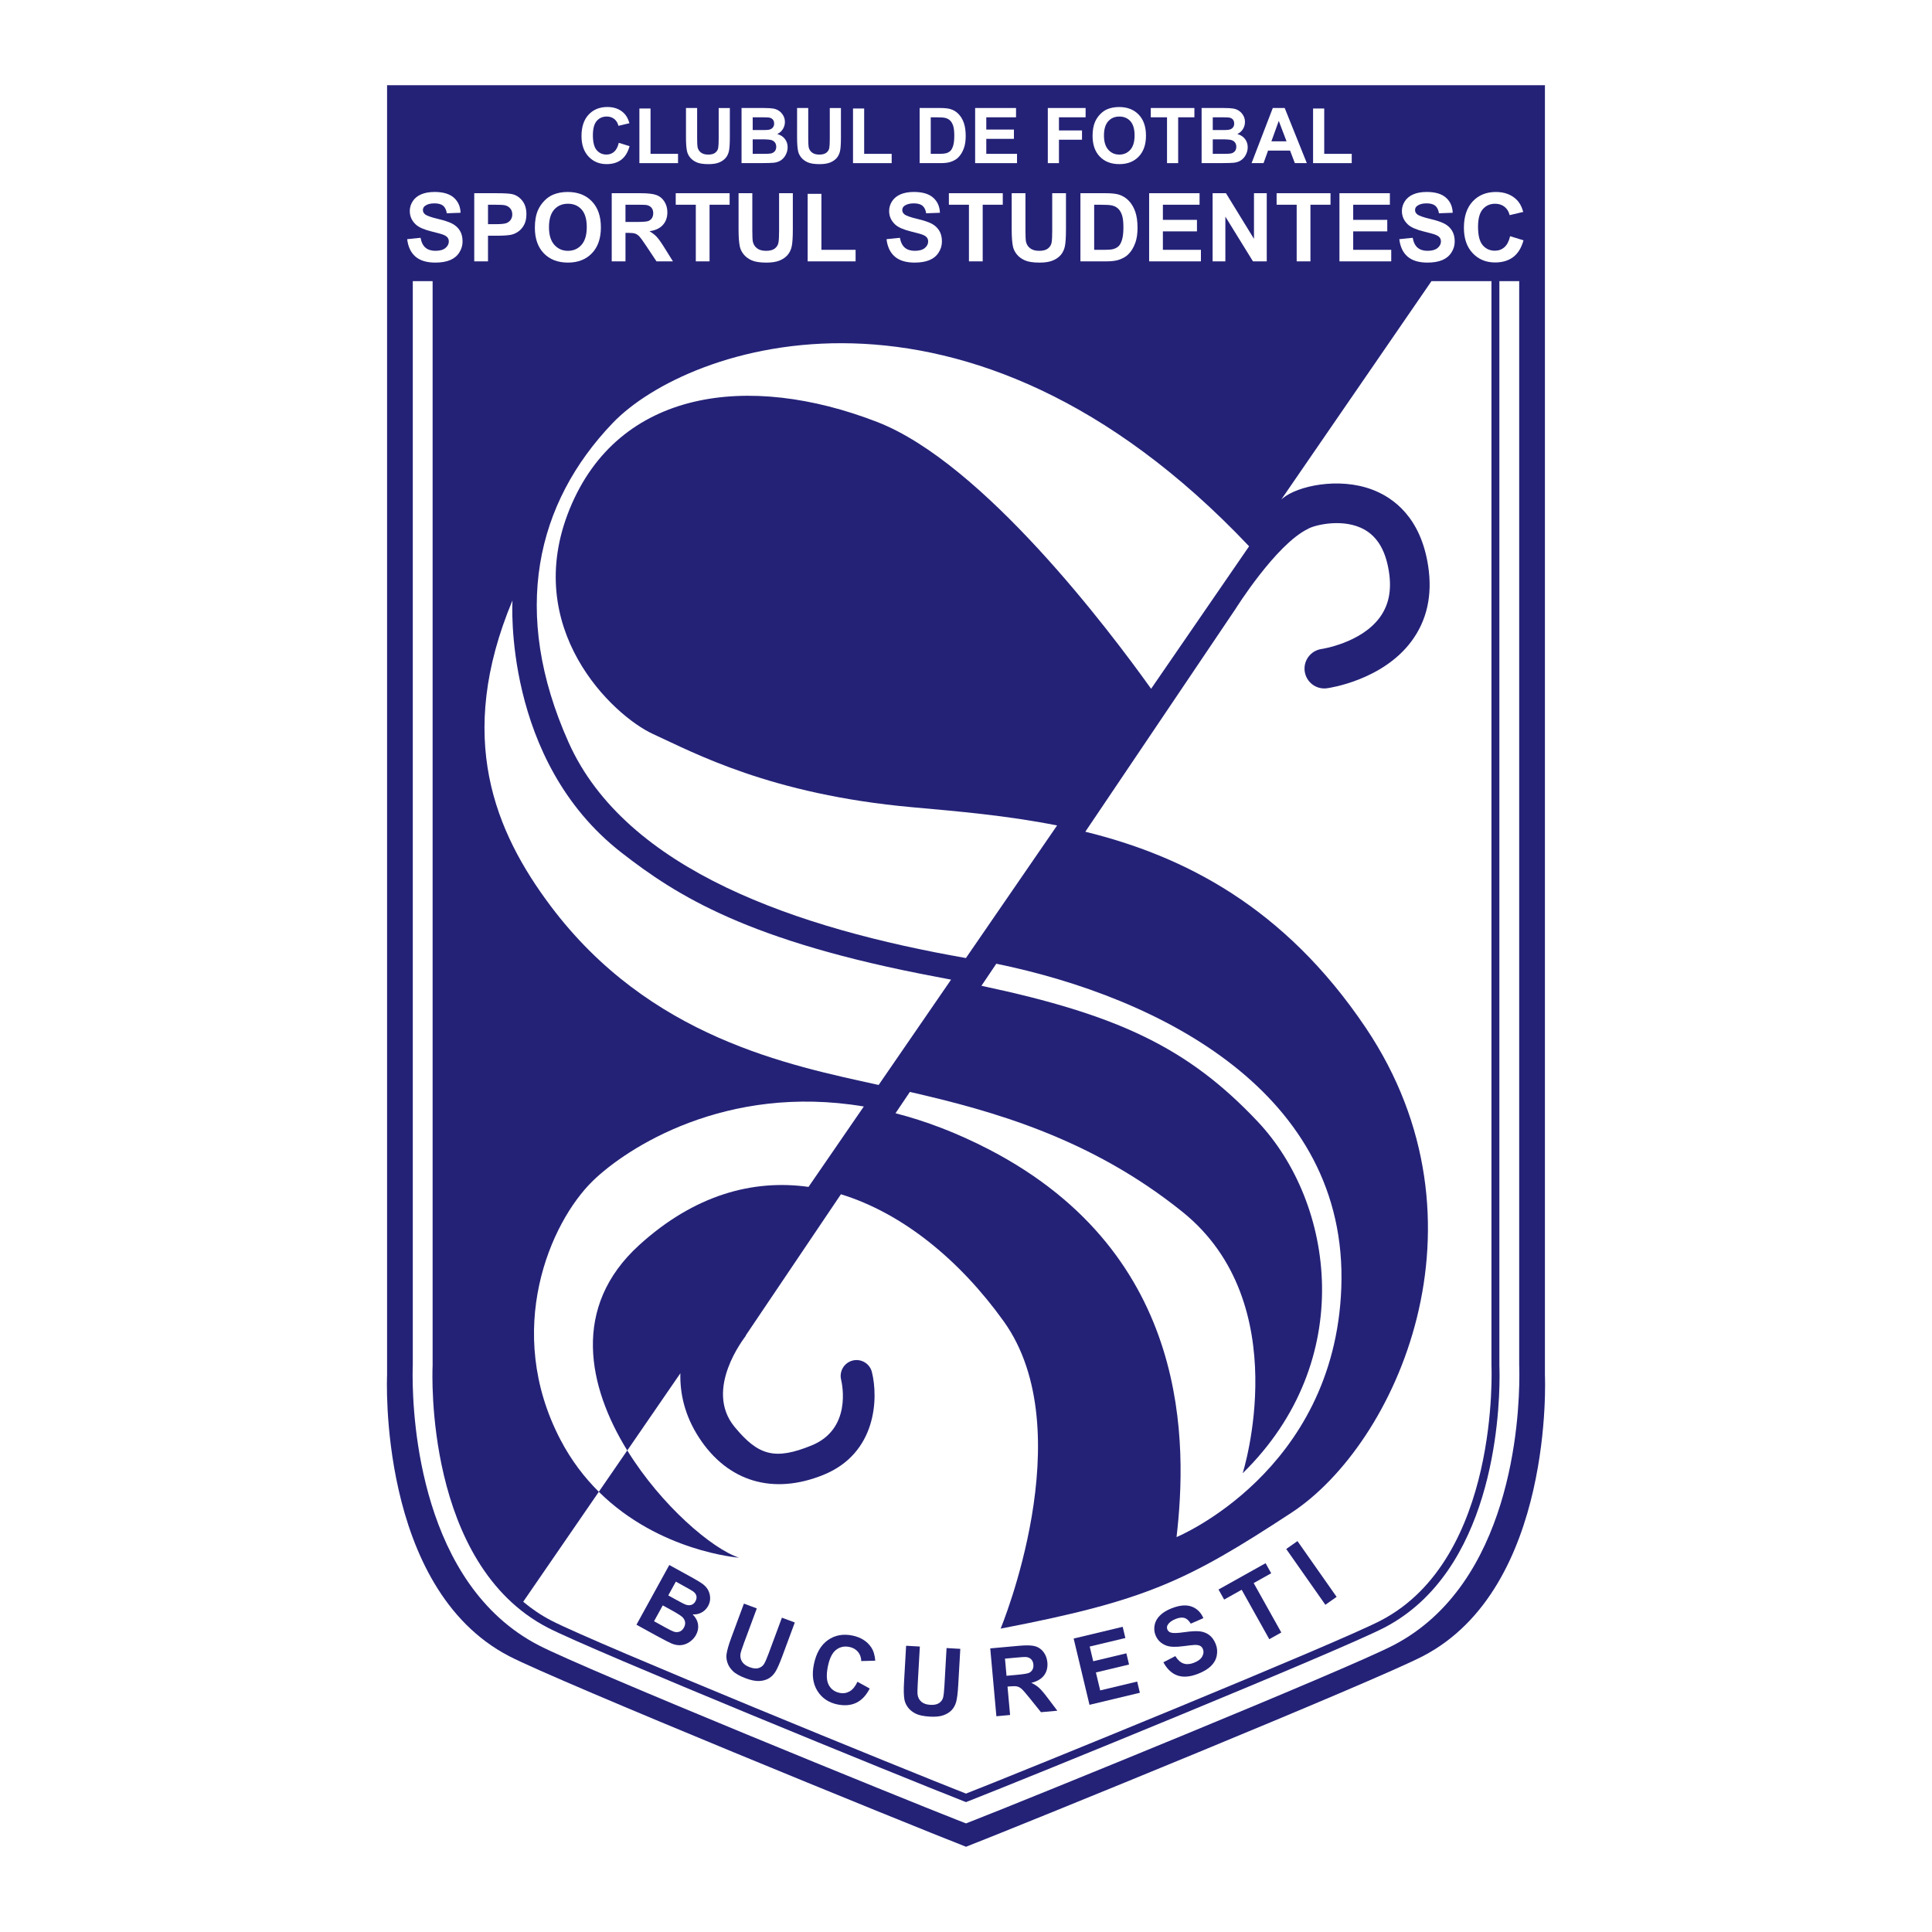 <?xml version="1.0" encoding="utf-8"?>
<!-- Generator: Adobe Illustrator 13.0.0, SVG Export Plug-In . SVG Version: 6.00 Build 14948)  -->
<!DOCTYPE svg PUBLIC "-//W3C//DTD SVG 1.0//EN" "http://www.w3.org/TR/2001/REC-SVG-20010904/DTD/svg10.dtd">
<svg version="1.0" id="Layer_1" xmlns="http://www.w3.org/2000/svg" xmlns:xlink="http://www.w3.org/1999/xlink" x="0px" y="0px"
	 width="192.756px" height="192.756px" viewBox="0 0 192.756 192.756" enable-background="new 0 0 192.756 192.756"
	 xml:space="preserve">
<g>
	<polygon fill-rule="evenodd" clip-rule="evenodd" fill="#FFFFFF" points="0,0 192.756,0 192.756,192.756 0,192.756 0,0 	"/>
	<path fill-rule="evenodd" clip-rule="evenodd" fill="#242277" d="M154.138,137.213V8.504H38.618v128.709
		c0,0-0.975,21.201,12.186,28.027c4.86,2.52,39.527,16.648,45.575,19.012c6.045-2.363,40.714-16.492,45.571-19.012
		C155.11,158.414,154.138,137.213,154.138,137.213L154.138,137.213z"/>
	<path fill-rule="evenodd" clip-rule="evenodd" fill="#FFFFFF" d="M151.571,136.213c0-0.076,0-108.163,0-108.163h-1.978
		c0,9.816,0,108.17,0,108.192c0.004,0.115,0.018,0.471,0.018,1.043c0,4.232-0.763,19.535-11.506,25.107
		c-4.366,2.266-35.554,14.988-41.439,17.291l-0.288,0.113l-0.289-0.113c-5.884-2.301-37.066-15.023-41.44-17.291
		c-12.253-6.354-11.523-25.369-11.487-26.141V28.05h-1.978c0,0,0,108.084,0,108.163c-0.006,0.15-0.017,0.477-0.017,1.012
		c0,4.447,0.82,20.83,12.571,26.924c4.716,2.445,36.668,15.436,41.631,17.377l1.008,0.395l1.008-0.395
		c4.964-1.943,36.921-14.936,41.629-17.377c11.754-6.096,12.572-22.48,12.572-26.926
		C151.588,136.689,151.577,136.363,151.571,136.213L151.571,136.213z"/>
	<path fill-rule="evenodd" clip-rule="evenodd" fill="#FFFFFF" d="M117.384,153.355c0,0,15.775-6.496,16.439-24.891
		c0.7-19.416-18.034-28.947-34.421-32.313l-1.484,2.202c13.7,2.904,20.65,6.215,27.569,13.555c7.642,8.105,9.957,23.85-1.505,35.08
		c0,0,5.371-16.928-6.014-26.084c-9.101-7.322-18.853-10.057-27.19-11.961l-1.433,2.127c2.975,0.764,6.107,1.938,9.379,3.639
		C118.984,125.246,118.425,144.324,117.384,153.355L117.384,153.355z"/>
	<path fill-rule="evenodd" clip-rule="evenodd" fill="#FFFFFF" d="M148.803,136.252V28.05h-5.985L127.84,49.828
		c0.052-0.044,0.104-0.087,0.145-0.121c1.459-1.216,5.559-2.129,8.922-0.857c2.137,0.808,4.838,2.784,5.579,7.604
		c0.45,2.915-0.116,5.453-1.68,7.547c-2.892,3.875-8.188,4.638-8.413,4.668c-1.078,0.147-2.069-0.607-2.222-1.686
		c-0.151-1.08,0.603-2.078,1.681-2.233c0.04-0.005,3.913-0.588,5.796-3.131c0.909-1.226,1.213-2.719,0.929-4.563
		c-0.35-2.275-1.272-3.717-2.823-4.406c-2.081-0.925-4.733-0.221-5.27,0.124c-3.191,1.549-7.205,7.963-7.205,7.963l-14.997,22.245
		c9.82,2.414,19.854,7.479,27.973,19.549c13.083,19.449,3.012,41.561-7.408,48.393c-10.419,6.83-14.543,8.787-29.015,11.564
		c0,0,8.185-19.686,0.304-30.666c-4.375-6.096-10.075-10.777-16.237-12.67l-9.474,14.053c-0.009,0.027-0.014,0.057-0.031,0.086
		c-0.105,0.172-4.203,5.309-1.106,9.068c2.381,2.891,4.042,3.334,7.682,1.854c4.005-1.631,3.067-6.064,2.947-6.564
		c-0.203-0.846,0.314-1.701,1.161-1.91c0.846-0.207,1.7,0.305,1.911,1.15c0.65,2.602,0.48,8.096-4.827,10.254
		c-5.022,2.043-9.546,0.695-12.411-3.697c-1.496-2.293-1.918-4.523-1.871-6.434l-5.296,7.701h0
		c3.411,5.525,8.506,9.836,11.146,10.697c0,0-7.945-0.59-13.985-6.572l0,0L52.2,159.807c0.85,0.709,1.781,1.348,2.813,1.883
		c4.411,2.287,35.877,15.111,41.364,17.258c5.488-2.146,36.953-14.971,41.364-17.258
		C149.686,155.496,148.803,136.252,148.803,136.252L148.803,136.252z"/>
	<path fill-rule="evenodd" clip-rule="evenodd" fill="#FFFFFF" d="M59.151,117.812c-4.284,4.168-8.914,14.936-3.242,25.818
		c1.085,2.08,2.407,3.793,3.834,5.207l2.838-4.125c-3.918-6.35-5.615-14.303,1.193-20.492c5.481-4.982,11.31-6.586,16.891-5.803
		l5.518-8.023C72.378,108.082,62.494,114.562,59.151,117.812L59.151,117.812z"/>
	<path fill-rule="evenodd" clip-rule="evenodd" fill="#FFFFFF" d="M61.119,42.215c-7.641,7.988-10.188,18.871-4.399,31.836
		c5.722,12.817,22.93,18.605,39.65,21.533l9.096-13.227c-5.034-1.003-9.958-1.414-14.478-1.822
		c-14.124-1.274-21.766-5.441-25.817-7.293c-4.053-1.852-13.198-10.535-8.336-22.459c4.862-11.925,17.829-13.662,30.68-8.683
		c10.589,4.102,23.213,20.849,27.331,26.62l9.777-14.216C96.438,24.715,68.592,34.403,61.119,42.215L61.119,42.215z"/>
	<path fill-rule="evenodd" clip-rule="evenodd" fill="#FFFFFF" d="M93.417,97.457c-18.803-3.54-25.928-8.123-31.411-12.388
		c-11.872-9.234-10.876-25.168-10.876-25.168c-5.726,13.694-1.733,23.102,3.798,30.477c9.872,13.161,23.81,15.903,32.734,17.868
		l7.227-10.508C94.405,97.645,93.916,97.551,93.417,97.457L93.417,97.457z"/>
	<path fill-rule="evenodd" clip-rule="evenodd" fill="#FFFFFF" d="M61.736,14.249l1.076,0.333c-0.166,0.607-0.44,1.057-0.825,1.351
		c-0.384,0.294-0.872,0.441-1.462,0.441c-0.731,0-1.333-0.25-1.803-0.75c-0.471-0.5-0.706-1.183-0.706-2.051
		c0-0.917,0.237-1.629,0.71-2.137c0.474-0.507,1.096-0.761,1.868-0.761c0.674,0,1.221,0.2,1.642,0.6
		c0.25,0.236,0.438,0.576,0.563,1.019l-1.1,0.259c-0.065-0.286-0.202-0.512-0.409-0.678c-0.208-0.166-0.459-0.249-0.756-0.249
		c-0.41,0-0.743,0.147-0.998,0.439c-0.255,0.294-0.383,0.769-0.383,1.424c0,0.697,0.125,1.193,0.377,1.488s0.578,0.443,0.981,0.443
		c0.297,0,0.552-0.095,0.766-0.283C61.489,14.951,61.643,14.655,61.736,14.249L61.736,14.249z"/>
	<polygon fill-rule="evenodd" clip-rule="evenodd" fill="#FFFFFF" points="63.792,16.276 63.792,10.825 64.904,10.825 
		64.904,15.349 67.648,15.349 67.648,16.276 63.792,16.276 	"/>
	<path fill-rule="evenodd" clip-rule="evenodd" fill="#FFFFFF" d="M68.442,10.775h1.112v2.981c0,0.473,0.014,0.779,0.041,0.92
		c0.047,0.226,0.16,0.406,0.338,0.542c0.177,0.137,0.42,0.205,0.728,0.205c0.313,0,0.549-0.064,0.708-0.193
		c0.159-0.129,0.255-0.288,0.287-0.475c0.032-0.188,0.048-0.499,0.048-0.935v-3.044h1.113v2.892c0,0.662-0.03,1.128-0.09,1.401
		c-0.06,0.273-0.17,0.503-0.332,0.691c-0.161,0.188-0.376,0.337-0.646,0.449c-0.27,0.111-0.621,0.167-1.055,0.167
		c-0.524,0-0.921-0.061-1.192-0.182c-0.271-0.122-0.484-0.279-0.642-0.473c-0.157-0.194-0.261-0.397-0.311-0.61
		c-0.072-0.315-0.108-0.781-0.108-1.397V10.775L68.442,10.775z"/>
	<path fill-rule="evenodd" clip-rule="evenodd" fill="#FFFFFF" d="M73.984,10.775h2.193c0.434,0,0.758,0.019,0.971,0.055
		s0.404,0.113,0.573,0.229c0.168,0.116,0.308,0.27,0.421,0.463c0.112,0.193,0.168,0.409,0.168,0.648
		c0,0.259-0.068,0.497-0.205,0.714c-0.137,0.216-0.322,0.379-0.557,0.487c0.333,0.097,0.588,0.262,0.766,0.496
		c0.178,0.233,0.268,0.509,0.268,0.824c0,0.249-0.058,0.491-0.174,0.725c-0.116,0.235-0.274,0.423-0.475,0.563
		c-0.201,0.141-0.449,0.227-0.743,0.259c-0.186,0.02-0.631,0.032-1.337,0.038h-1.869V10.775L73.984,10.775L73.984,10.775z
		 M75.097,11.703v1.273h0.726c0.431,0,0.699-0.006,0.803-0.019c0.189-0.022,0.338-0.088,0.447-0.197
		c0.108-0.109,0.163-0.252,0.163-0.43c0-0.17-0.047-0.309-0.14-0.415c-0.093-0.106-0.232-0.171-0.417-0.193
		c-0.11-0.012-0.425-0.019-0.946-0.019H75.097L75.097,11.703L75.097,11.703z M75.097,13.903v1.446h1.028
		c0.4,0,0.654-0.011,0.761-0.033c0.166-0.029,0.299-0.102,0.404-0.215c0.103-0.115,0.155-0.268,0.155-0.46
		c0-0.162-0.04-0.3-0.12-0.414c-0.08-0.113-0.196-0.195-0.347-0.247s-0.479-0.078-0.984-0.078H75.097L75.097,13.903z"/>
	<path fill-rule="evenodd" clip-rule="evenodd" fill="#FFFFFF" d="M79.525,10.775h1.113v2.981c0,0.473,0.014,0.779,0.042,0.92
		c0.046,0.226,0.159,0.406,0.336,0.542c0.178,0.137,0.42,0.205,0.729,0.205c0.312,0,0.549-0.064,0.708-0.193
		c0.159-0.129,0.255-0.288,0.287-0.475c0.033-0.188,0.048-0.499,0.048-0.935v-3.044h1.113v2.892c0,0.662-0.029,1.128-0.089,1.401
		c-0.061,0.273-0.17,0.503-0.331,0.691c-0.161,0.188-0.377,0.337-0.646,0.449c-0.271,0.111-0.622,0.167-1.057,0.167
		c-0.524,0-0.921-0.061-1.192-0.182c-0.271-0.122-0.485-0.279-0.642-0.473c-0.157-0.194-0.26-0.397-0.31-0.61
		c-0.073-0.315-0.109-0.781-0.109-1.397V10.775L79.525,10.775z"/>
	<polygon fill-rule="evenodd" clip-rule="evenodd" fill="#FFFFFF" points="85.105,16.276 85.105,10.825 86.218,10.825 
		86.218,15.349 88.962,15.349 88.962,16.276 85.105,16.276 	"/>
	<path fill-rule="evenodd" clip-rule="evenodd" fill="#FFFFFF" d="M91.749,10.775h2.024c0.457,0,0.804,0.035,1.044,0.105
		c0.322,0.095,0.598,0.264,0.827,0.507c0.23,0.243,0.405,0.539,0.524,0.891c0.12,0.352,0.18,0.785,0.18,1.3
		c0,0.453-0.056,0.843-0.168,1.171c-0.137,0.401-0.333,0.724-0.587,0.972c-0.192,0.188-0.452,0.334-0.778,0.439
		c-0.245,0.078-0.572,0.116-0.981,0.116h-2.083V10.775L91.749,10.775L91.749,10.775z M92.861,11.703v3.646h0.827
		c0.311,0,0.533-0.018,0.67-0.053c0.18-0.044,0.329-0.121,0.448-0.229c0.119-0.107,0.215-0.285,0.291-0.531
		c0.074-0.247,0.112-0.583,0.112-1.009c0-0.425-0.038-0.752-0.112-0.979c-0.076-0.228-0.18-0.405-0.315-0.534
		c-0.134-0.128-0.306-0.213-0.513-0.259c-0.155-0.034-0.458-0.052-0.91-0.052H92.861L92.861,11.703z"/>
	<polygon fill-rule="evenodd" clip-rule="evenodd" fill="#FFFFFF" points="97.29,16.276 97.29,10.775 101.37,10.775 101.37,11.703 
		98.402,11.703 98.402,12.926 101.16,12.926 101.16,13.853 98.402,13.853 98.402,15.349 101.469,15.349 101.469,16.276 
		97.29,16.276 	"/>
	<polygon fill-rule="evenodd" clip-rule="evenodd" fill="#FFFFFF" points="104.54,16.276 104.54,10.775 108.311,10.775 
		108.311,11.703 105.652,11.703 105.652,13.013 107.952,13.013 107.952,13.94 105.652,13.94 105.652,16.276 104.54,16.276 	"/>
	<path fill-rule="evenodd" clip-rule="evenodd" fill="#FFFFFF" d="M109.006,13.56c0-0.562,0.083-1.032,0.251-1.413
		c0.124-0.281,0.296-0.533,0.512-0.755c0.215-0.223,0.453-0.389,0.709-0.497c0.344-0.145,0.738-0.217,1.184-0.217
		c0.811,0,1.457,0.251,1.944,0.755c0.485,0.503,0.729,1.204,0.729,2.101c0,0.889-0.242,1.585-0.724,2.088
		c-0.482,0.502-1.126,0.753-1.933,0.753c-0.817,0-1.467-0.25-1.949-0.75C109.247,15.125,109.006,14.437,109.006,13.56L109.006,13.56
		L109.006,13.56z M110.143,13.522c0,0.624,0.146,1.097,0.434,1.418c0.289,0.323,0.654,0.483,1.1,0.483
		c0.443,0,0.809-0.16,1.094-0.479c0.284-0.319,0.427-0.798,0.427-1.438c0-0.631-0.14-1.102-0.416-1.413
		c-0.278-0.31-0.646-0.465-1.104-0.465s-0.83,0.157-1.111,0.472C110.283,12.414,110.143,12.889,110.143,13.522L110.143,13.522z"/>
	<polygon fill-rule="evenodd" clip-rule="evenodd" fill="#FFFFFF" points="116.434,16.276 116.434,11.703 114.814,11.703 
		114.814,10.775 119.165,10.775 119.165,11.703 117.546,11.703 117.546,16.276 116.434,16.276 	"/>
	<path fill-rule="evenodd" clip-rule="evenodd" fill="#FFFFFF" d="M119.885,10.775h2.193c0.434,0,0.758,0.019,0.971,0.055
		c0.214,0.036,0.404,0.113,0.572,0.229c0.169,0.116,0.309,0.27,0.422,0.463c0.111,0.193,0.168,0.409,0.168,0.648
		c0,0.259-0.069,0.497-0.205,0.714c-0.138,0.216-0.323,0.379-0.557,0.487c0.333,0.097,0.588,0.262,0.767,0.496
		c0.178,0.233,0.268,0.509,0.268,0.824c0,0.249-0.059,0.491-0.175,0.725c-0.116,0.235-0.275,0.423-0.476,0.563
		c-0.201,0.141-0.448,0.227-0.743,0.259c-0.184,0.02-0.631,0.032-1.337,0.038h-1.868V10.775L119.885,10.775L119.885,10.775z
		 M120.998,11.703v1.273h0.725c0.431,0,0.699-0.006,0.804-0.019c0.189-0.022,0.338-0.088,0.447-0.197
		c0.108-0.109,0.162-0.252,0.162-0.43c0-0.17-0.046-0.309-0.14-0.415c-0.094-0.106-0.232-0.171-0.418-0.193
		c-0.109-0.012-0.425-0.019-0.945-0.019H120.998L120.998,11.703L120.998,11.703z M120.998,13.903v1.446h1.027
		c0.4,0,0.653-0.011,0.762-0.033c0.165-0.029,0.3-0.102,0.403-0.215c0.104-0.115,0.156-0.268,0.156-0.46
		c0-0.162-0.041-0.3-0.121-0.414c-0.08-0.113-0.196-0.195-0.348-0.247s-0.479-0.078-0.983-0.078H120.998L120.998,13.903z"/>
	<path fill-rule="evenodd" clip-rule="evenodd" fill="#FFFFFF" d="M130.383,16.276h-1.196l-0.476-1.249h-2.197l-0.451,1.249h-1.193
		l2.117-5.501h1.187L130.383,16.276L130.383,16.276L130.383,16.276z M128.358,14.101l-0.775-2.04l-0.735,2.04H128.358
		L128.358,14.101z"/>
	<polygon fill-rule="evenodd" clip-rule="evenodd" fill="#FFFFFF" points="131.006,16.276 131.006,10.825 132.118,10.825 
		132.118,15.349 134.862,15.349 134.862,16.276 131.006,16.276 	"/>
	<path fill-rule="evenodd" clip-rule="evenodd" fill="#FFFFFF" d="M40.625,23.863l1.334-0.137c0.081,0.447,0.244,0.775,0.489,0.984
		c0.246,0.209,0.577,0.314,0.995,0.314c0.442,0,0.775-0.093,0.999-0.28c0.224-0.186,0.336-0.404,0.336-0.654
		c0-0.16-0.047-0.296-0.141-0.409c-0.094-0.112-0.258-0.21-0.492-0.293c-0.161-0.055-0.525-0.154-1.095-0.296
		c-0.733-0.182-1.247-0.406-1.542-0.672c-0.416-0.375-0.624-0.831-0.624-1.37c0-0.346,0.098-0.67,0.293-0.972
		s0.477-0.532,0.845-0.689c0.368-0.158,0.812-0.237,1.333-0.237c0.85,0,1.49,0.188,1.92,0.566s0.655,0.881,0.676,1.511l-1.372,0.05
		c-0.059-0.352-0.184-0.605-0.375-0.758c-0.192-0.154-0.48-0.231-0.864-0.231c-0.396,0-0.706,0.082-0.93,0.246
		c-0.145,0.106-0.216,0.248-0.216,0.424c0,0.162,0.068,0.299,0.203,0.414c0.173,0.146,0.592,0.298,1.257,0.456
		c0.665,0.157,1.157,0.319,1.477,0.489c0.319,0.168,0.568,0.4,0.749,0.691c0.18,0.293,0.27,0.654,0.27,1.084
		c0,0.391-0.108,0.756-0.324,1.096c-0.216,0.341-0.522,0.594-0.917,0.76c-0.396,0.166-0.889,0.249-1.479,0.249
		c-0.859,0-1.519-0.199-1.979-0.597S40.715,24.625,40.625,23.863L40.625,23.863z"/>
	<path fill-rule="evenodd" clip-rule="evenodd" fill="#FFFFFF" d="M47.316,26.076v-6.799h2.201c0.834,0,1.378,0.034,1.631,0.102
		c0.389,0.103,0.715,0.325,0.978,0.667c0.263,0.342,0.394,0.784,0.394,1.326c0,0.418-0.076,0.77-0.227,1.054
		c-0.152,0.285-0.344,0.509-0.577,0.671c-0.234,0.163-0.47,0.271-0.711,0.323c-0.328,0.065-0.802,0.097-1.423,0.097h-0.894v2.559
		H47.316L47.316,26.076L47.316,26.076z M48.688,20.426v1.94h0.751c0.542,0,0.904-0.035,1.086-0.107
		c0.182-0.071,0.326-0.184,0.43-0.335c0.103-0.153,0.155-0.33,0.155-0.532c0-0.249-0.073-0.454-0.219-0.616
		c-0.146-0.162-0.329-0.262-0.552-0.303c-0.165-0.031-0.494-0.047-0.989-0.047H48.688L48.688,20.426z"/>
	<path fill-rule="evenodd" clip-rule="evenodd" fill="#FFFFFF" d="M53.363,22.718c0-0.694,0.104-1.276,0.311-1.748
		c0.154-0.347,0.365-0.658,0.632-0.934c0.267-0.275,0.56-0.48,0.878-0.613c0.423-0.18,0.911-0.27,1.464-0.27
		c1,0,1.802,0.311,2.402,0.934s0.901,1.489,0.901,2.598c0,1.1-0.298,1.96-0.895,2.582c-0.596,0.621-1.393,0.932-2.391,0.932
		c-1.01,0-1.813-0.309-2.41-0.927C53.662,24.654,53.363,23.802,53.363,22.718L53.363,22.718L53.363,22.718z M54.772,22.672
		c0,0.771,0.178,1.357,0.535,1.755c0.356,0.398,0.809,0.598,1.357,0.598c0.548,0,0.998-0.198,1.35-0.593
		c0.352-0.396,0.528-0.989,0.528-1.779c0-0.781-0.172-1.364-0.514-1.749c-0.342-0.384-0.797-0.577-1.364-0.577
		c-0.567,0-1.025,0.195-1.372,0.584C54.946,21.3,54.772,21.887,54.772,22.672L54.772,22.672z"/>
	<path fill-rule="evenodd" clip-rule="evenodd" fill="#FFFFFF" d="M61.032,26.076v-6.799h2.884c0.725,0,1.252,0.061,1.581,0.183
		c0.329,0.122,0.592,0.338,0.79,0.65c0.197,0.312,0.296,0.668,0.296,1.07c0,0.51-0.148,0.93-0.447,1.262
		c-0.298,0.333-0.743,0.542-1.336,0.627c0.295,0.174,0.539,0.365,0.731,0.572s0.452,0.576,0.779,1.105l0.829,1.329h-1.641
		l-0.985-1.482c-0.353-0.53-0.594-0.864-0.725-1.001c-0.129-0.138-0.268-0.232-0.413-0.283s-0.376-0.077-0.691-0.077h-0.279v2.843
		H61.032L61.032,26.076L61.032,26.076z M62.404,22.145h1.014c0.658,0,1.068-0.028,1.232-0.083s0.292-0.151,0.384-0.286
		c0.092-0.136,0.139-0.305,0.139-0.508c0-0.228-0.061-0.412-0.183-0.552c-0.122-0.14-0.293-0.229-0.516-0.266
		c-0.111-0.016-0.445-0.023-1-0.023h-1.07V22.145L62.404,22.145z"/>
	<polygon fill-rule="evenodd" clip-rule="evenodd" fill="#FFFFFF" points="69.421,26.076 69.421,20.426 67.418,20.426 
		67.418,19.277 72.795,19.277 72.795,20.426 70.793,20.426 70.793,26.076 69.421,26.076 	"/>
	<path fill-rule="evenodd" clip-rule="evenodd" fill="#FFFFFF" d="M73.687,19.277h1.372v3.687c0,0.585,0.017,0.964,0.051,1.137
		c0.059,0.279,0.198,0.502,0.419,0.671c0.22,0.169,0.522,0.253,0.905,0.253c0.389,0,0.681-0.08,0.879-0.239
		c0.196-0.16,0.315-0.355,0.355-0.588c0.041-0.231,0.061-0.617,0.061-1.156v-3.765h1.372v3.575c0,0.817-0.037,1.394-0.111,1.732
		c-0.074,0.338-0.211,0.622-0.41,0.854c-0.199,0.232-0.466,0.417-0.799,0.555c-0.333,0.138-0.769,0.207-1.306,0.207
		c-0.648,0-1.14-0.075-1.476-0.225c-0.334-0.15-0.599-0.345-0.794-0.585c-0.195-0.24-0.322-0.491-0.384-0.755
		c-0.089-0.39-0.134-0.965-0.134-1.727V19.277L73.687,19.277z"/>
	<polygon fill-rule="evenodd" clip-rule="evenodd" fill="#FFFFFF" points="80.58,26.076 80.58,19.339 81.952,19.339 81.952,24.925 
		85.363,24.925 85.363,26.076 80.58,26.076 	"/>
	<path fill-rule="evenodd" clip-rule="evenodd" fill="#FFFFFF" d="M88.449,23.863l1.335-0.137c0.081,0.447,0.244,0.775,0.49,0.984
		c0.246,0.209,0.577,0.314,0.994,0.314c0.442,0,0.776-0.093,1-0.28c0.224-0.186,0.335-0.404,0.335-0.654
		c0-0.16-0.046-0.296-0.141-0.409c-0.094-0.112-0.258-0.21-0.491-0.293c-0.161-0.055-0.525-0.154-1.095-0.296
		c-0.732-0.182-1.247-0.406-1.542-0.672c-0.416-0.375-0.625-0.831-0.625-1.37c0-0.346,0.098-0.67,0.293-0.972
		c0.196-0.302,0.478-0.532,0.845-0.689c0.369-0.158,0.813-0.237,1.333-0.237c0.85,0,1.489,0.188,1.919,0.566
		s0.655,0.881,0.677,1.511l-1.372,0.05c-0.058-0.352-0.183-0.605-0.375-0.758c-0.191-0.154-0.479-0.231-0.863-0.231
		c-0.396,0-0.707,0.082-0.931,0.246c-0.144,0.106-0.216,0.248-0.216,0.424c0,0.162,0.068,0.299,0.204,0.414
		c0.172,0.146,0.592,0.298,1.256,0.456c0.666,0.157,1.158,0.319,1.478,0.489c0.318,0.168,0.569,0.4,0.748,0.691
		c0.181,0.293,0.271,0.654,0.271,1.084c0,0.391-0.108,0.756-0.324,1.096c-0.216,0.341-0.522,0.594-0.918,0.76
		s-0.889,0.249-1.479,0.249c-0.859,0-1.519-0.199-1.979-0.597S88.538,24.625,88.449,23.863L88.449,23.863z"/>
	<polygon fill-rule="evenodd" clip-rule="evenodd" fill="#FFFFFF" points="96.672,26.076 96.672,20.426 94.67,20.426 94.67,19.277 
		100.047,19.277 100.047,20.426 98.044,20.426 98.044,26.076 96.672,26.076 	"/>
	<path fill-rule="evenodd" clip-rule="evenodd" fill="#FFFFFF" d="M100.938,19.277h1.372v3.687c0,0.585,0.018,0.964,0.051,1.137
		c0.059,0.279,0.197,0.502,0.419,0.671c0.221,0.169,0.521,0.253,0.905,0.253c0.389,0,0.682-0.08,0.879-0.239
		c0.196-0.16,0.315-0.355,0.355-0.588c0.041-0.231,0.061-0.617,0.061-1.156v-3.765h1.372v3.575c0,0.817-0.037,1.394-0.11,1.732
		c-0.075,0.338-0.211,0.622-0.41,0.854s-0.465,0.417-0.799,0.555s-0.77,0.207-1.306,0.207c-0.649,0-1.141-0.075-1.476-0.225
		s-0.6-0.345-0.795-0.585c-0.194-0.24-0.322-0.491-0.385-0.755c-0.089-0.39-0.134-0.965-0.134-1.727V19.277L100.938,19.277z"/>
	<path fill-rule="evenodd" clip-rule="evenodd" fill="#FFFFFF" d="M107.795,19.277h2.509c0.565,0,0.997,0.043,1.293,0.129
		c0.398,0.118,0.74,0.327,1.024,0.626c0.284,0.3,0.501,0.667,0.649,1.102c0.148,0.435,0.222,0.97,0.222,1.607
		c0,0.56-0.069,1.042-0.208,1.447c-0.171,0.495-0.412,0.896-0.728,1.202c-0.238,0.231-0.56,0.412-0.965,0.542
		c-0.303,0.096-0.707,0.144-1.214,0.144h-2.583V19.277L107.795,19.277L107.795,19.277z M109.166,20.426v4.499h1.029
		c0.385,0,0.662-0.021,0.833-0.064c0.223-0.056,0.407-0.15,0.555-0.282c0.148-0.133,0.269-0.352,0.361-0.656
		c0.093-0.304,0.139-0.719,0.139-1.244c0-0.526-0.046-0.928-0.139-1.209s-0.224-0.5-0.391-0.658c-0.169-0.158-0.38-0.265-0.638-0.32
		c-0.192-0.043-0.568-0.065-1.13-0.065H109.166L109.166,20.426z"/>
	<polygon fill-rule="evenodd" clip-rule="evenodd" fill="#FFFFFF" points="114.65,26.076 114.65,19.277 119.681,19.277 
		119.681,20.426 116.021,20.426 116.021,21.935 119.421,21.935 119.421,23.084 116.021,23.084 116.021,24.925 119.816,24.925 
		119.816,26.076 114.65,26.076 	"/>
	<polygon fill-rule="evenodd" clip-rule="evenodd" fill="#FFFFFF" points="120.982,26.076 120.982,19.277 122.315,19.277 
		125.11,23.831 125.11,19.277 126.384,19.277 126.384,26.076 125.009,26.076 122.255,21.614 122.255,26.076 120.982,26.076 	"/>
	<polygon fill-rule="evenodd" clip-rule="evenodd" fill="#FFFFFF" points="129.37,26.076 129.37,20.426 127.368,20.426 
		127.368,19.277 132.745,19.277 132.745,20.426 130.743,20.426 130.743,26.076 129.37,26.076 	"/>
	<polygon fill-rule="evenodd" clip-rule="evenodd" fill="#FFFFFF" points="133.637,26.076 133.637,19.277 138.668,19.277 
		138.668,20.426 135.009,20.426 135.009,21.935 138.408,21.935 138.408,23.084 135.009,23.084 135.009,24.925 138.804,24.925 
		138.804,26.076 133.637,26.076 	"/>
	<path fill-rule="evenodd" clip-rule="evenodd" fill="#FFFFFF" d="M139.609,23.863l1.336-0.137c0.08,0.447,0.244,0.775,0.489,0.984
		c0.246,0.209,0.577,0.314,0.994,0.314c0.441,0,0.775-0.093,0.999-0.28c0.225-0.186,0.336-0.404,0.336-0.654
		c0-0.16-0.047-0.296-0.141-0.409c-0.095-0.112-0.258-0.21-0.491-0.293c-0.161-0.055-0.525-0.154-1.096-0.296
		c-0.732-0.182-1.247-0.406-1.542-0.672c-0.416-0.375-0.625-0.831-0.625-1.37c0-0.346,0.098-0.67,0.294-0.972
		s0.478-0.532,0.846-0.689c0.367-0.158,0.812-0.237,1.333-0.237c0.851,0,1.489,0.188,1.919,0.566s0.655,0.881,0.677,1.511
		l-1.372,0.05c-0.059-0.352-0.184-0.605-0.376-0.758c-0.19-0.154-0.479-0.231-0.863-0.231c-0.396,0-0.706,0.082-0.93,0.246
		c-0.145,0.106-0.217,0.248-0.217,0.424c0,0.162,0.068,0.299,0.205,0.414c0.171,0.146,0.591,0.298,1.256,0.456
		c0.666,0.157,1.157,0.319,1.477,0.489c0.318,0.168,0.569,0.4,0.748,0.691c0.181,0.293,0.271,0.654,0.271,1.084
		c0,0.391-0.108,0.756-0.325,1.096c-0.216,0.341-0.521,0.594-0.917,0.76c-0.396,0.166-0.889,0.249-1.479,0.249
		c-0.859,0-1.52-0.199-1.979-0.597C139.975,25.205,139.699,24.625,139.609,23.863L139.609,23.863z"/>
	<path fill-rule="evenodd" clip-rule="evenodd" fill="#FFFFFF" d="M150.664,23.566l1.335,0.408
		c-0.204,0.749-0.545,1.305-1.021,1.668c-0.478,0.363-1.081,0.544-1.813,0.544c-0.907,0-1.652-0.308-2.234-0.925
		c-0.584-0.617-0.877-1.46-0.877-2.531c0-1.131,0.295-2.011,0.88-2.637c0.586-0.626,1.356-0.939,2.312-0.939
		c0.834,0,1.511,0.246,2.033,0.738c0.31,0.291,0.543,0.708,0.697,1.252l-1.36,0.321c-0.08-0.351-0.25-0.628-0.507-0.832
		c-0.256-0.203-0.568-0.305-0.937-0.305c-0.506,0-0.919,0.181-1.233,0.543c-0.317,0.362-0.475,0.947-0.475,1.758
		c0,0.859,0.155,1.472,0.468,1.837c0.311,0.365,0.716,0.547,1.215,0.547c0.368,0,0.685-0.116,0.949-0.349
		S150.55,24.065,150.664,23.566L150.664,23.566z"/>
	<path fill-rule="evenodd" clip-rule="evenodd" fill="#242277" d="M66.776,156.141l2.382,1.311c0.472,0.26,0.812,0.475,1.023,0.641
		c0.209,0.168,0.372,0.363,0.486,0.588c0.115,0.227,0.176,0.477,0.184,0.75c0.007,0.275-0.06,0.541-0.202,0.799
		c-0.153,0.279-0.37,0.496-0.646,0.646c-0.278,0.152-0.576,0.217-0.895,0.191c0.302,0.305,0.48,0.637,0.535,0.998
		c0.053,0.361-0.014,0.713-0.204,1.057c-0.149,0.27-0.356,0.498-0.623,0.686c-0.267,0.184-0.551,0.295-0.854,0.326
		c-0.302,0.033-0.623-0.021-0.962-0.162c-0.212-0.088-0.704-0.342-1.473-0.758l-2.028-1.115L66.776,156.141L66.776,156.141
		L66.776,156.141z M66.124,160.17l-0.87,1.58l1.118,0.617c0.435,0.238,0.718,0.379,0.849,0.42c0.197,0.066,0.386,0.068,0.568,0.004
		c0.182-0.061,0.33-0.197,0.446-0.408c0.098-0.178,0.137-0.352,0.118-0.523s-0.096-0.33-0.229-0.479
		c-0.134-0.146-0.476-0.371-1.025-0.674L66.124,160.17L66.124,160.17L66.124,160.17z M67.43,157.799l-0.757,1.375l0.79,0.436
		c0.469,0.258,0.765,0.41,0.886,0.461c0.22,0.088,0.421,0.105,0.604,0.055c0.183-0.053,0.327-0.176,0.433-0.367
		c0.101-0.184,0.132-0.361,0.094-0.533c-0.039-0.17-0.151-0.324-0.339-0.459c-0.112-0.08-0.452-0.275-1.019-0.586L67.43,157.799
		L67.43,157.799z"/>
	<path fill-rule="evenodd" clip-rule="evenodd" fill="#242277" d="M74.22,159.992l1.287,0.479l-1.282,3.455
		c-0.203,0.549-0.319,0.91-0.347,1.086c-0.042,0.281,0.011,0.539,0.159,0.773c0.148,0.236,0.402,0.42,0.761,0.553
		c0.364,0.135,0.667,0.162,0.907,0.08c0.241-0.08,0.42-0.223,0.539-0.428c0.118-0.201,0.271-0.557,0.458-1.062l1.309-3.531
		l1.287,0.479l-1.243,3.352c-0.284,0.766-0.519,1.295-0.706,1.586c-0.187,0.289-0.414,0.51-0.682,0.658
		c-0.267,0.148-0.582,0.229-0.941,0.242c-0.36,0.014-0.793-0.074-1.297-0.26c-0.608-0.227-1.043-0.467-1.305-0.725
		c-0.262-0.256-0.442-0.531-0.542-0.824c-0.099-0.293-0.132-0.572-0.098-0.842c0.051-0.396,0.21-0.951,0.474-1.666L74.22,159.992
		L74.22,159.992z"/>
	<path fill-rule="evenodd" clip-rule="evenodd" fill="#242277" d="M85.548,167.791l1.224,0.672c-0.354,0.691-0.8,1.166-1.341,1.424
		c-0.541,0.258-1.169,0.312-1.887,0.164c-0.887-0.186-1.553-0.639-1.999-1.361c-0.446-0.725-0.559-1.609-0.341-2.656
		c0.231-1.109,0.697-1.91,1.398-2.404c0.701-0.492,1.521-0.643,2.455-0.449c0.816,0.172,1.429,0.551,1.839,1.139
		c0.244,0.348,0.387,0.805,0.428,1.367l-1.397,0.037c-0.008-0.359-0.116-0.666-0.326-0.918c-0.21-0.25-0.495-0.414-0.854-0.49
		c-0.496-0.102-0.936-0.01-1.319,0.281c-0.383,0.289-0.658,0.83-0.824,1.623c-0.174,0.842-0.147,1.475,0.083,1.895
		c0.23,0.42,0.59,0.682,1.078,0.783c0.36,0.076,0.693,0.025,1-0.148C85.073,168.576,85.334,168.256,85.548,167.791L85.548,167.791z"
		/>
	<path fill-rule="evenodd" clip-rule="evenodd" fill="#242277" d="M90.403,164.197l1.37,0.078l-0.208,3.68
		c-0.034,0.586-0.038,0.965-0.014,1.139c0.043,0.281,0.17,0.514,0.38,0.695c0.21,0.18,0.506,0.281,0.888,0.303
		c0.388,0.021,0.686-0.041,0.892-0.189c0.206-0.146,0.335-0.336,0.389-0.564c0.052-0.23,0.095-0.613,0.125-1.152l0.213-3.76
		l1.371,0.078l-0.203,3.57c-0.046,0.814-0.116,1.389-0.209,1.723c-0.093,0.332-0.246,0.609-0.458,0.83
		c-0.211,0.219-0.488,0.389-0.829,0.508c-0.341,0.119-0.78,0.162-1.316,0.133c-0.647-0.037-1.134-0.141-1.46-0.309
		c-0.327-0.17-0.58-0.379-0.761-0.629c-0.18-0.252-0.293-0.51-0.34-0.775c-0.068-0.395-0.08-0.973-0.037-1.732L90.403,164.197
		L90.403,164.197z"/>
	<path fill-rule="evenodd" clip-rule="evenodd" fill="#242277" d="M99.409,171.23l-0.612-6.77l2.872-0.26
		c0.722-0.066,1.252-0.053,1.59,0.039c0.339,0.092,0.62,0.283,0.846,0.576c0.225,0.293,0.355,0.639,0.392,1.039
		c0.045,0.508-0.065,0.939-0.331,1.297c-0.268,0.357-0.692,0.607-1.274,0.746c0.311,0.146,0.569,0.312,0.779,0.502
		c0.211,0.189,0.503,0.533,0.875,1.031l0.945,1.25l-1.633,0.146l-1.116-1.387c-0.398-0.496-0.669-0.807-0.811-0.932
		c-0.143-0.127-0.288-0.207-0.438-0.244c-0.15-0.039-0.382-0.043-0.695-0.016l-0.278,0.025l0.257,2.832L99.409,171.23L99.409,171.23
		L99.409,171.23z M100.421,167.193l1.011-0.092c0.654-0.061,1.062-0.125,1.219-0.193c0.158-0.07,0.276-0.178,0.356-0.32
		c0.081-0.145,0.111-0.316,0.094-0.52c-0.021-0.227-0.099-0.404-0.232-0.533s-0.313-0.201-0.538-0.217
		c-0.112-0.006-0.444,0.016-0.998,0.066l-1.066,0.098L100.421,167.193L100.421,167.193z"/>
	<polygon fill-rule="evenodd" clip-rule="evenodd" fill="#242277" points="108.699,170.09 107.119,163.479 112.011,162.307 
		112.278,163.426 108.72,164.275 109.07,165.742 112.378,164.953 112.645,166.07 109.338,166.861 109.768,168.652 113.457,167.77 
		113.725,168.887 108.699,170.09 	"/>
	<path fill-rule="evenodd" clip-rule="evenodd" fill="#242277" d="M116.071,165.846l1.193-0.615c0.237,0.385,0.51,0.631,0.815,0.736
		c0.305,0.104,0.652,0.08,1.04-0.072c0.411-0.162,0.687-0.371,0.827-0.627s0.165-0.5,0.072-0.73c-0.059-0.148-0.151-0.26-0.279-0.33
		c-0.13-0.07-0.319-0.1-0.565-0.092c-0.17,0.006-0.546,0.049-1.128,0.125c-0.748,0.1-1.309,0.08-1.682-0.061
		c-0.523-0.195-0.884-0.545-1.081-1.045c-0.128-0.322-0.155-0.66-0.084-1.014c0.07-0.352,0.249-0.668,0.535-0.949
		c0.283-0.283,0.669-0.518,1.152-0.709c0.791-0.311,1.455-0.371,1.993-0.178c0.539,0.195,0.933,0.58,1.184,1.158l-1.258,0.549
		c-0.185-0.305-0.393-0.494-0.628-0.568c-0.234-0.072-0.531-0.039-0.888,0.102c-0.369,0.146-0.627,0.336-0.776,0.572
		c-0.096,0.15-0.11,0.309-0.046,0.473c0.061,0.15,0.173,0.254,0.342,0.311c0.215,0.072,0.659,0.061,1.336-0.037
		c0.678-0.098,1.194-0.125,1.553-0.086c0.359,0.041,0.676,0.162,0.951,0.369c0.274,0.207,0.491,0.51,0.648,0.91
		c0.143,0.363,0.176,0.742,0.1,1.139s-0.27,0.744-0.577,1.043c-0.308,0.301-0.735,0.557-1.284,0.773
		c-0.8,0.314-1.486,0.371-2.062,0.17C116.902,166.961,116.436,166.521,116.071,165.846L116.071,165.846z"/>
	<polygon fill-rule="evenodd" clip-rule="evenodd" fill="#242277" points="126.638,163.543 123.881,158.611 122.134,159.59 
		121.572,158.586 126.267,155.961 126.827,156.965 125.08,157.943 127.835,162.873 126.638,163.543 	"/>
	<polygon fill-rule="evenodd" clip-rule="evenodd" fill="#242277" points="132.232,160.109 128.326,154.543 129.449,153.756 
		133.355,159.32 132.232,160.109 	"/>
</g>
</svg>
